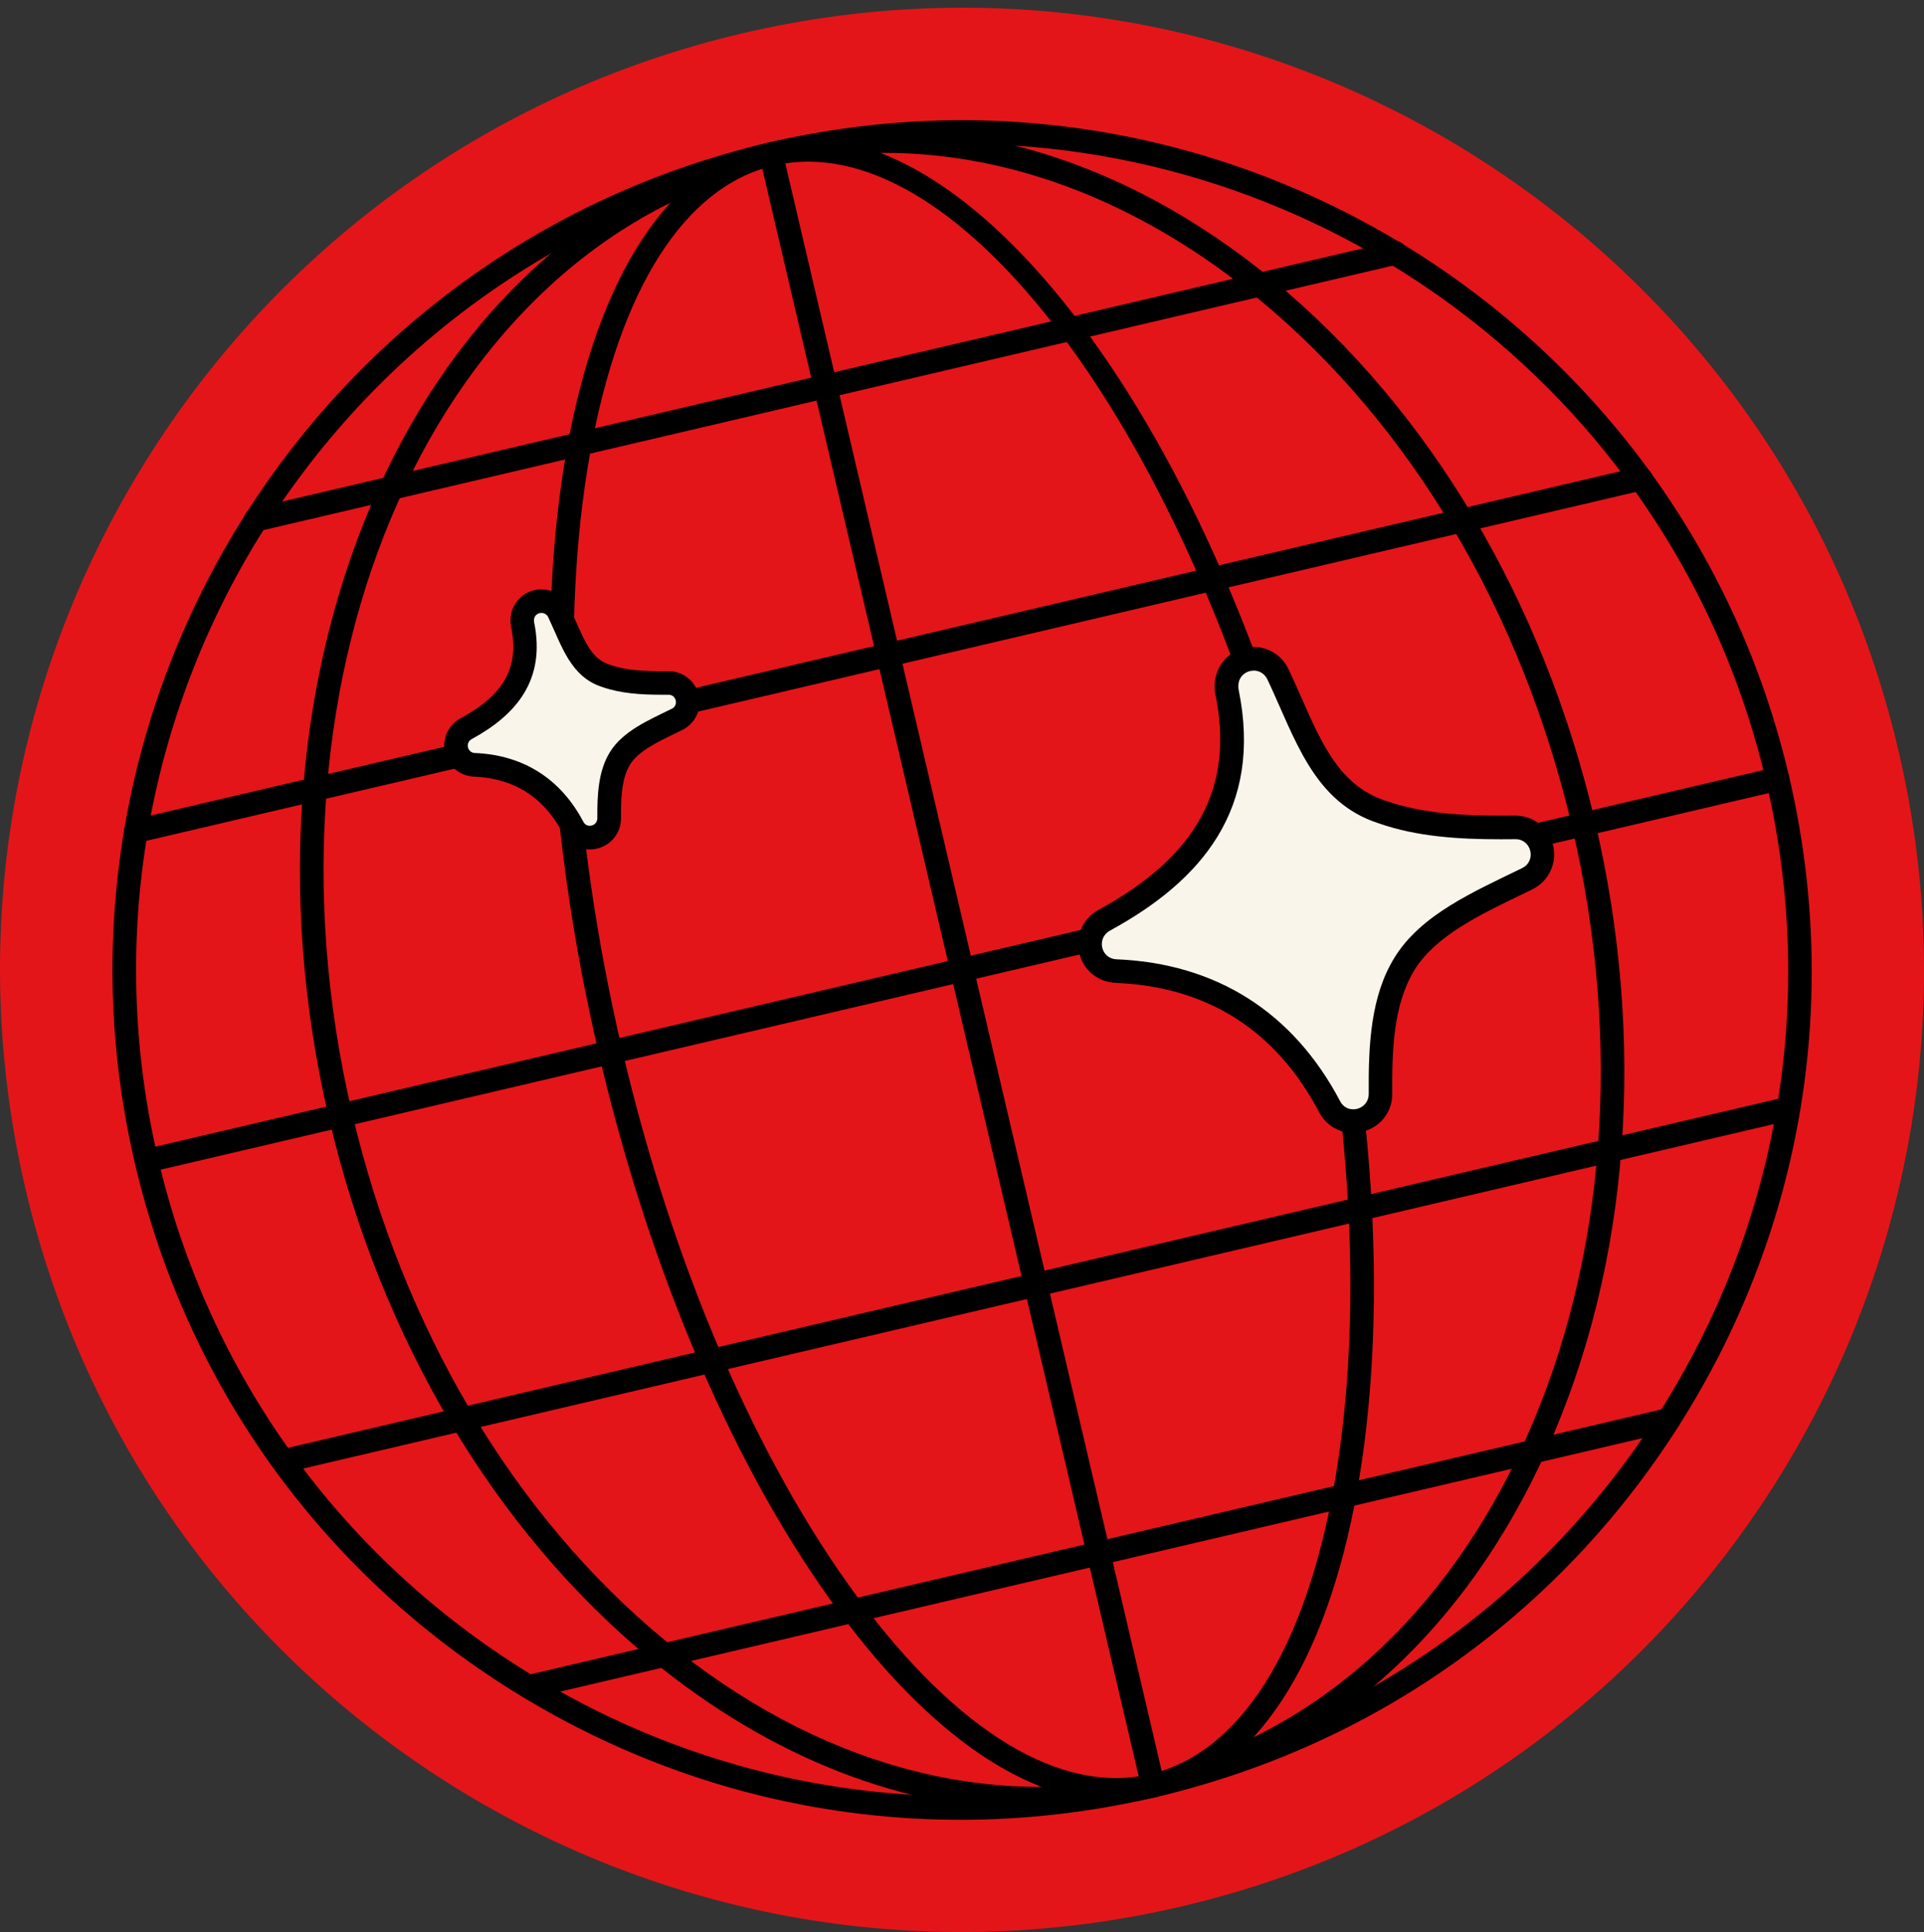 <svg xmlns="http://www.w3.org/2000/svg" id="Capa_1" viewBox="0 0 249.34 250.34"><rect x="0" y="0" width="249.34" height="250.34" fill="#333333" stroke="none"/><defs><style>.cls-1{fill:#faf5eb;}.cls-2{fill:#e41518;}</style></defs><path class="cls-2" d="M246.03,97.25c15.7,67.03-25.92,134.09-92.94,149.78-67.03,15.7-134.09-25.92-149.78-92.94C-12.38,87.07,29.23,20.01,96.25,4.31c67.03-15.7,134.09,25.92,149.78,92.94"></path><path d="M124.68,18.64c-8.06,0-16.23.92-24.41,2.83C42.81,34.92,7.01,92.61,20.47,150.08c6.52,27.83,23.49,51.46,47.78,66.54,24.29,15.07,53,19.78,80.83,13.26,27.83-6.52,51.46-23.48,66.54-47.77,15.07-24.29,19.78-53,13.27-80.83-11.54-49.28-55.63-82.63-104.2-82.63M124.46,235.8c-20.27,0-40.18-5.63-57.83-16.59-24.99-15.5-42.44-39.81-49.14-68.44C3.65,91.67,40.47,32.33,99.57,18.49c59.1-13.84,118.44,22.98,132.28,82.09,6.7,28.63,1.86,58.16-13.64,83.14-15.5,24.98-39.81,42.44-68.44,49.14-8.4,1.97-16.89,2.94-25.31,2.94"></path><path d="M114.62,19.81c-4.82,0-9.62.55-14.35,1.66-43.59,10.21-68.11,65.26-54.65,122.72,6.54,27.91,20.95,52.19,40.58,68.38,19.51,16.09,41.84,22.23,62.88,17.31,21.04-4.93,38.32-20.35,48.66-43.43,10.4-23.22,12.53-51.38,6-79.29-6.54-27.91-20.95-52.19-40.58-68.38-15.12-12.47-31.94-18.97-48.53-18.97M134.7,234.6c-17.3,0-34.78-6.74-50.46-19.67-20.14-16.61-34.92-41.49-41.61-70.05-13.84-59.1,11.7-115.8,56.94-126.4,21.99-5.15,45.26,1.22,65.53,17.93,20.14,16.61,34.92,41.49,41.61,70.05,6.69,28.56,4.49,57.41-6.18,81.24-10.74,23.97-28.76,40.01-50.75,45.16-4.97,1.16-10.01,1.74-15.07,1.74"></path><path d="M104.76,20.95c-1.52,0-3.02.17-4.49.51-11.53,2.7-19.98,15.94-23.8,37.28-3.89,21.78-2.42,49.21,4.15,77.25,6.57,28.03,17.43,53.27,30.58,71.05,12.89,17.43,26.34,25.55,37.87,22.84,11.53-2.7,19.98-15.94,23.8-37.28,3.89-21.78,2.42-49.21-4.15-77.25-12.64-53.97-40.5-94.4-63.96-94.4M144.65,233.45c-11.48,0-24.04-8.54-35.91-24.59-13.4-18.11-24.44-43.74-31.1-72.17-6.66-28.43-8.14-56.3-4.18-78.48,4.04-22.62,13.32-36.72,26.11-39.72,25.95-6.08,58.29,37.07,72.13,96.17,6.66,28.43,8.14,56.3,4.18,78.48-4.04,22.62-13.31,36.72-26.11,39.72-1.68.39-3.39.59-5.13.59"></path><path d="M149.42,232.9c-.69,0-1.32-.48-1.49-1.18L98.43,20.33c-.19-.82.32-1.65,1.14-1.84.82-.19,1.64.32,1.84,1.14l49.5,211.39c.19.82-.32,1.64-1.14,1.84-.12.03-.23.04-.35.04"></path><path d="M18.98,151.95c-.69,0-1.32-.48-1.49-1.18-.19-.82.32-1.64,1.14-1.84l211.39-49.5c.82-.2,1.65.32,1.84,1.14.19.82-.32,1.65-1.14,1.84L19.33,151.91c-.12.03-.24.04-.35.04"></path><path d="M17.59,109.23c-.69,0-1.32-.48-1.49-1.18-.19-.82.32-1.65,1.14-1.84l195.05-45.68c.82-.19,1.64.32,1.84,1.14.19.82-.32,1.65-1.14,1.84L17.94,109.19c-.12.03-.24.04-.35.04"></path><path d="M33.11,68.9c-.69,0-1.32-.48-1.49-1.18-.19-.82.32-1.65,1.14-1.84L180.48,31.28c.83-.2,1.64.32,1.84,1.14.19.82-.32,1.65-1.14,1.84L33.46,68.85c-.12.03-.24.04-.35.04"></path><path d="M36.7,190.85c-.69,0-1.32-.48-1.49-1.18-.19-.82.32-1.64,1.14-1.84l195.05-45.68c.82-.2,1.65.32,1.84,1.14.19.82-.32,1.64-1.14,1.84l-195.05,45.68c-.12.03-.24.04-.35.04"></path><path d="M68.52,220.1c-.69,0-1.32-.48-1.49-1.18-.19-.82.32-1.64,1.14-1.84l147.72-34.59c.82-.19,1.64.32,1.84,1.14.19.82-.32,1.64-1.14,1.84l-147.72,34.59c-.12.03-.24.04-.35.04"></path><path class="cls-1" d="M76.43,108.53c-.93,0-1.74-.49-2.18-1.32-2.71-5.15-7.01-7.88-12.77-8.12-1.13-.05-2.06-.82-2.32-1.91-.26-1.1.24-2.21,1.24-2.76,6.28-3.42,8.53-7.58,7.32-13.5-.05-.23-.06-.45-.04-.68.1-1.37,1.17-2.36,2.49-2.36.97,0,1.83.55,2.25,1.43.28.59.54,1.18.8,1.77,1.31,2.98,2.45,5.56,5.28,6.47,2.35.82,4.98.93,7.23.93h.87c1.19,0,2.18.79,2.45,1.92.26,1.14-.29,2.29-1.34,2.8l-.76.37c-2.62,1.26-5.32,2.57-6.62,4.66-1.33,2.15-1.43,5.02-1.41,7.77,0,.67-.25,1.3-.71,1.77-.47.47-1.12.74-1.79.74"></path><path d="M70.18,76.36h0c-2.12,0-3.85,1.59-4.01,3.71-.03.42,0,.8.07,1.16,1.07,5.22-.89,8.77-6.56,11.85-1.61.88-2.41,2.66-2,4.45.41,1.78,1.92,3.02,3.75,3.1,5.18.22,9.05,2.67,11.48,7.3.7,1.32,2.05,2.14,3.53,2.14,1.07,0,2.12-.44,2.88-1.2.75-.76,1.17-1.78,1.16-2.86-.02-2.53.06-5.15,1.18-6.95,1.06-1.71,3.45-2.87,5.98-4.09l.76-.37c1.69-.83,2.58-2.69,2.15-4.52-.42-1.83-2.03-3.11-3.91-3.11h-.92c-2.12,0-4.58-.09-6.68-.83-2.15-.69-3.04-2.5-4.42-5.65-.27-.6-.53-1.21-.82-1.81-.67-1.42-2.07-2.31-3.63-2.31M70.18,79.42c.34,0,.69.18.87.56,1.74,3.67,2.87,7.72,7,9.04,2.41.84,5.04,1,7.69,1,.3,0,.6,0,.9,0h.01c1.01,0,1.32,1.38.41,1.82-3.05,1.49-6.34,2.91-8.01,5.6-1.51,2.44-1.66,5.5-1.64,8.59,0,.6-.49.97-.98.97-.32,0-.64-.16-.82-.5-2.95-5.6-7.79-8.67-14.07-8.93-.98-.04-1.27-1.33-.41-1.8,5.77-3.14,9.62-7.66,8.09-15.15-.02-.08-.02-.17-.02-.26,0-.02,0-.04,0-.06.04-.56.5-.88.96-.88"></path><path class="cls-1" d="M175.36,145.26c-1.3,0-2.43-.69-3.05-1.86-5.79-10.99-15.37-17.08-27.7-17.59-1.59-.07-2.91-1.15-3.27-2.69-.36-1.56.34-3.12,1.75-3.89,13.48-7.34,18.53-16.74,15.91-29.57-.06-.31-.08-.64-.06-.96.15-1.96,1.66-3.35,3.51-3.35,1.36,0,2.58.77,3.17,2.02.56,1.19,1.1,2.41,1.63,3.61,2.75,6.24,5.34,12.13,11.87,14.22,5.04,1.76,10.59,2,15.37,2h1.86c1.7-.01,3.07,1.08,3.44,2.7.38,1.63-.38,3.22-1.88,3.95l-1.56.76c-5.6,2.7-11.39,5.5-14.31,10.22-2.98,4.8-3.19,10.97-3.14,16.88,0,.95-.35,1.84-1,2.49-.66.67-1.59,1.05-2.54,1.05"></path><path d="M162.46,83.83h0c-2.66,0-4.83,2-5.03,4.65v.11c-.04.46-.01.94.08,1.38,2.47,12.08-2.34,20.95-15.14,27.92-2.02,1.1-3.03,3.34-2.51,5.58.52,2.22,2.4,3.78,4.69,3.88,11.92.49,20.8,6.14,26.41,16.77.88,1.67,2.53,2.67,4.4,2.67,1.36,0,2.68-.55,3.63-1.5.94-.95,1.45-2.22,1.44-3.58-.04-5.69.15-11.61,2.91-16.07,2.69-4.33,8.27-7.03,13.68-9.64l1.56-.76c2.12-1.04,3.23-3.37,2.7-5.67-.53-2.29-2.54-3.89-4.89-3.89-.67,0-1.28.01-1.89.01-4.65,0-10.05-.23-14.84-1.9-5.95-1.91-8.29-7.24-11.01-13.41-.54-1.22-1.08-2.45-1.65-3.65-.85-1.79-2.59-2.9-4.55-2.9M162.46,86.89c.7,0,1.42.36,1.79,1.15,3.58,7.56,5.91,15.91,14.42,18.64,4.96,1.74,10.38,2.07,15.85,2.07.62,0,1.24,0,1.86-.01h.03c2.08,0,2.73,2.84.84,3.75-6.29,3.07-13.06,6-16.5,11.54-3.12,5.02-3.42,11.33-3.37,17.7,0,1.25-1,2.01-2.01,2.01-.66,0-1.32-.32-1.69-1.04-6.08-11.54-16.05-17.87-28.99-18.4-2.02-.08-2.62-2.74-.85-3.71,11.89-6.48,19.83-15.79,16.68-31.22-.03-.17-.05-.35-.03-.53,0-.04,0-.08,0-.12.09-1.16,1.03-1.82,1.98-1.82"></path></svg>